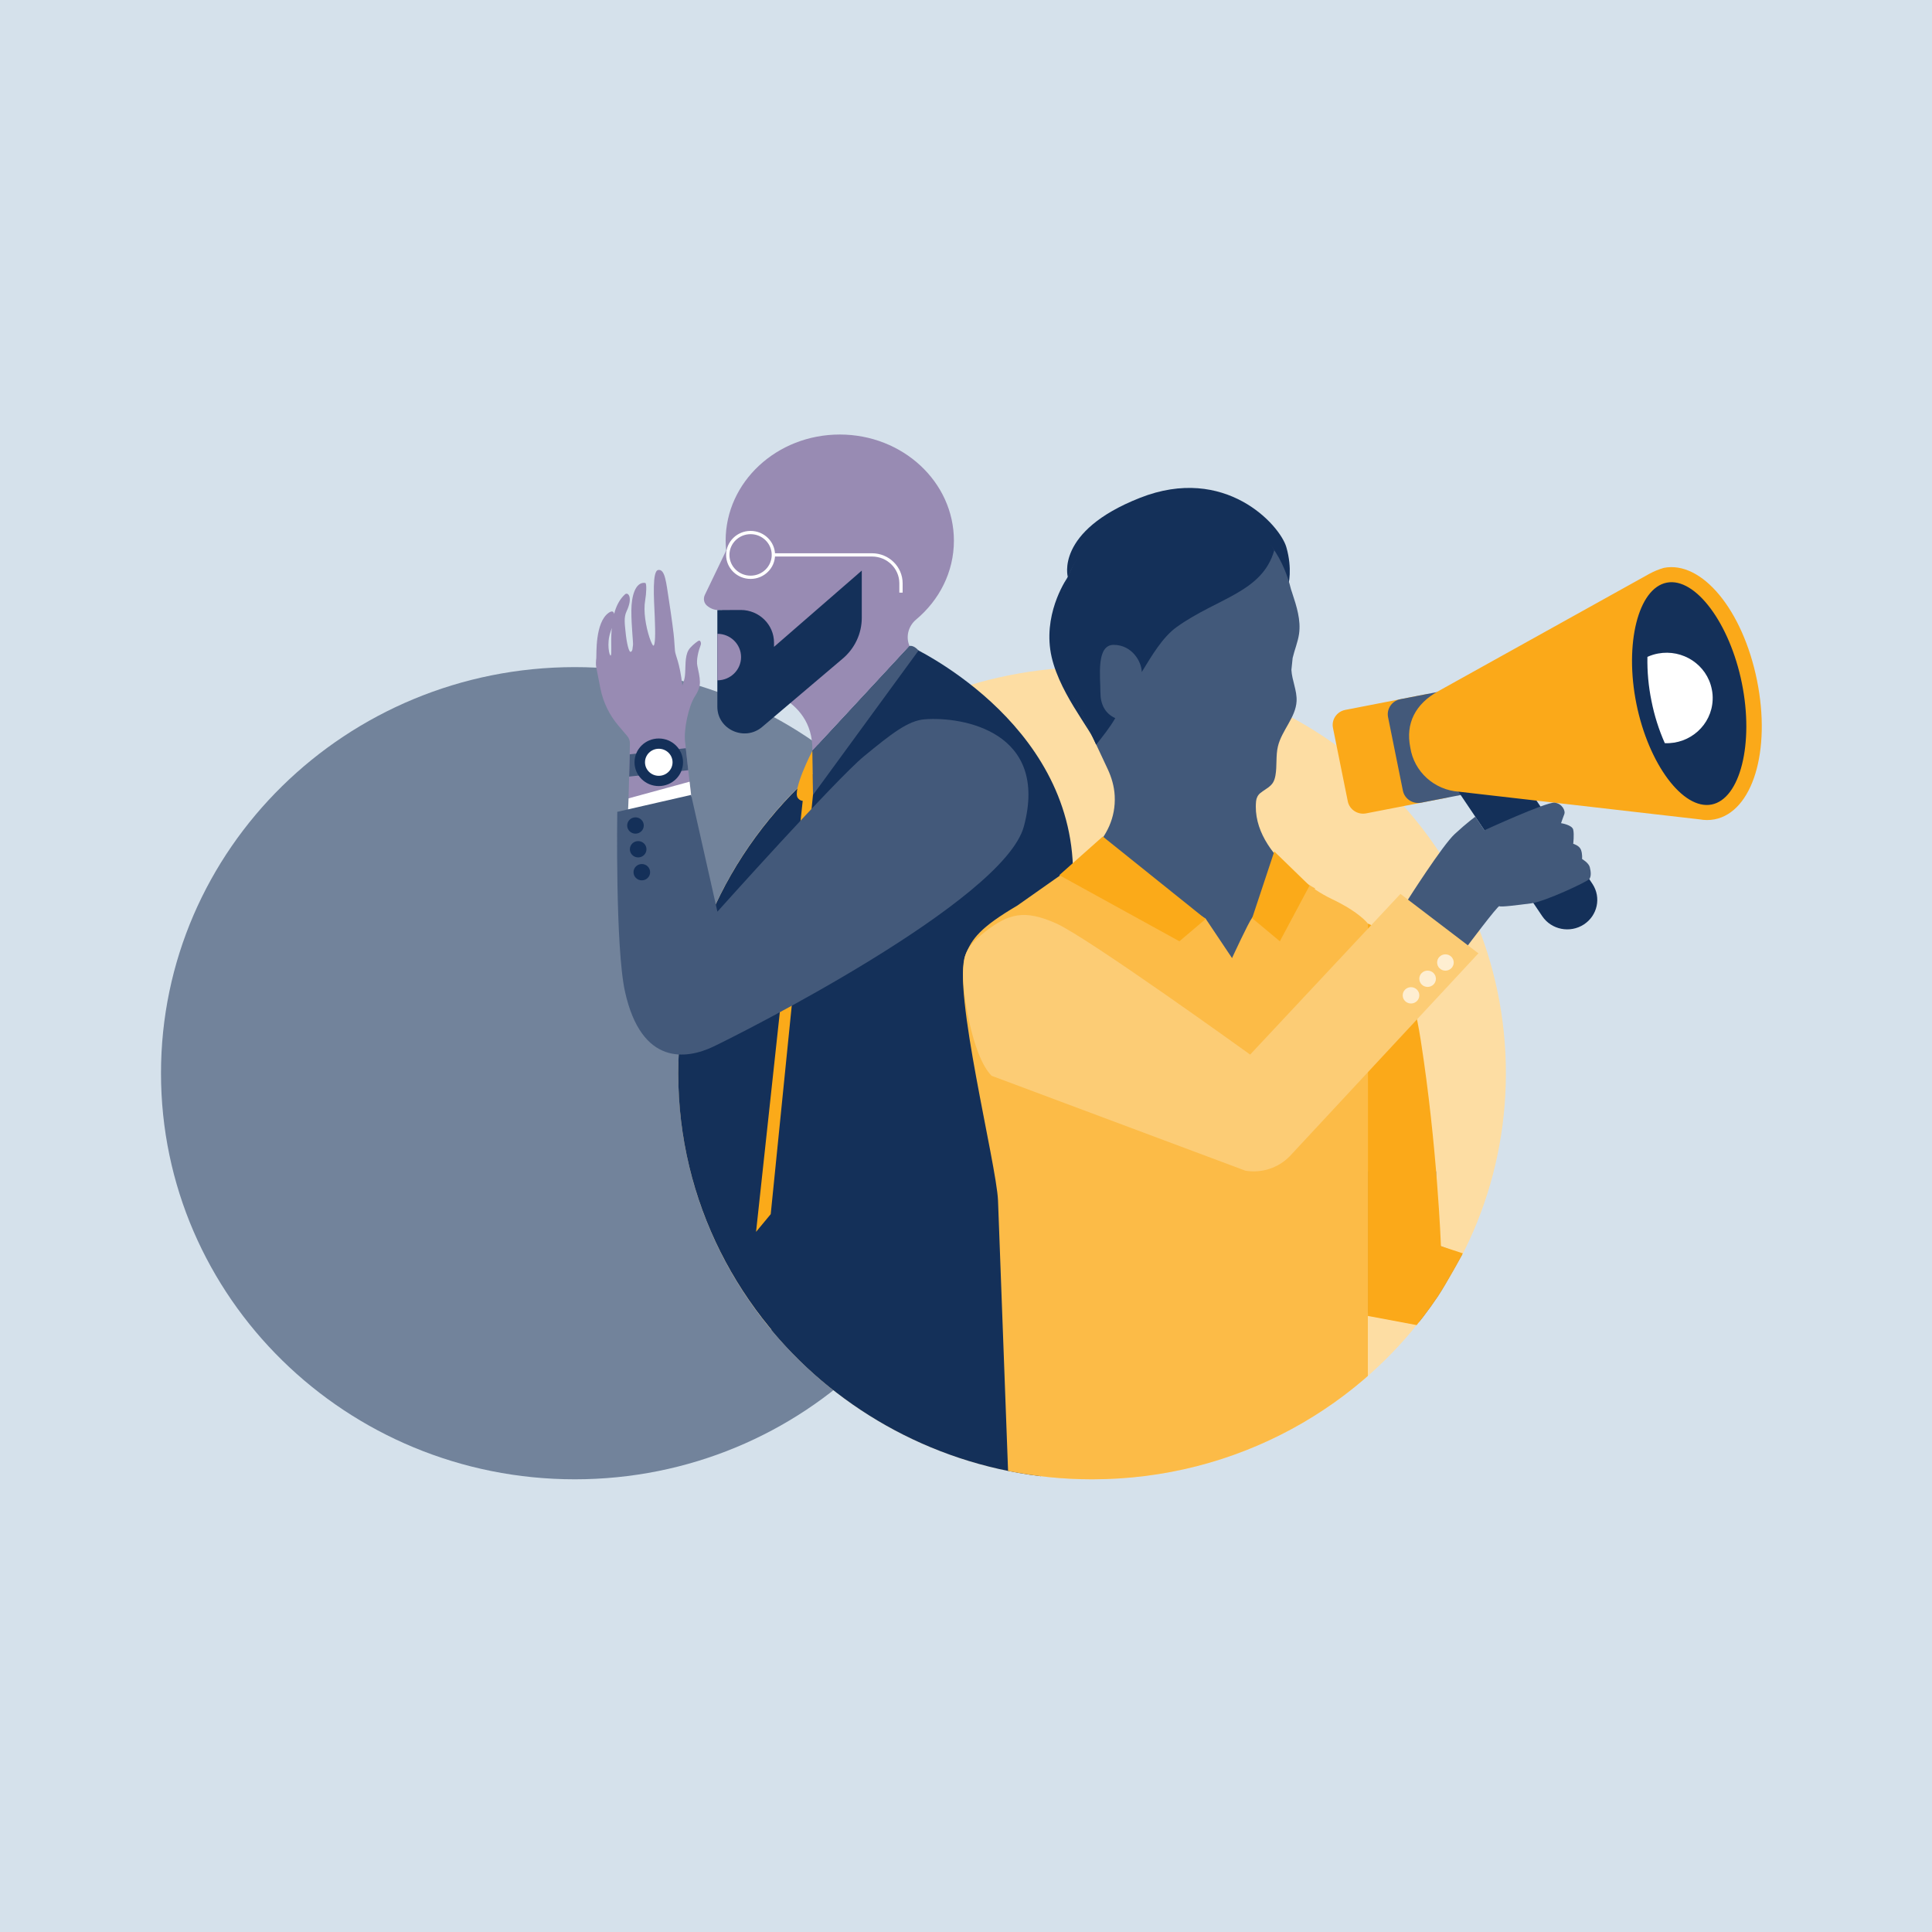 <?xml version="1.0" encoding="UTF-8"?> <!-- Generator: Adobe Illustrator 25.2.0, SVG Export Plug-In . SVG Version: 6.00 Build 0) --> <svg xmlns="http://www.w3.org/2000/svg" xmlns:xlink="http://www.w3.org/1999/xlink" version="1.1" x="0px" y="0px" viewBox="0 0 540 540" style="enable-background:new 0 0 540 540;" xml:space="preserve"> <style type="text/css"> .st0{fill:#D5E1EB;} .st1{fill:#72839B;} .st2{fill:#FDDDA3;} .st3{fill:#143059;} .st4{clip-path:url(#SVGID_2_);} .st5{fill:#988BB3;} .st6{fill:#FFFFFF;} .st7{fill:#43597A;} .st8{fill:#FBAA19;} .st9{fill:#FBA919;} .st10{fill:#42597A;} .st11{fill:#FCBB47;} .st12{fill:#FCCC75;} .st13{fill:#FEEED1;} </style> <g id="Layer_1"> <g> <rect class="st0" width="540" height="540"></rect> </g> </g> <g id="bckgrnd"> <g> <path class="st1" d="M160.66,413.47c63.87,0,115.66-50.82,115.66-113.51c0-62.68-51.79-113.5-115.66-113.5 C96.79,186.47,45,237.28,45,299.96C45,362.66,96.79,413.47,160.66,413.47"></path> <path class="st2" d="M305.24,413.47c63.87,0,115.66-50.82,115.66-113.51c0-62.68-51.79-113.5-115.66-113.5 c-63.87,0-115.66,50.82-115.66,113.5C189.57,362.66,241.36,413.47,305.24,413.47"></path> <path class="st3" d="M232.95,388.49c26.42-20.8,43.38-52.7,43.38-88.53s-16.96-67.73-43.38-88.53 c-26.42,20.8-43.38,52.7-43.38,88.53S206.53,367.7,232.95,388.49"></path> </g> <g> <defs> <path id="SVGID_1_" d="M305.24,413.47c40.42,0,76-20.35,96.68-51.18c2.14-3.19,7.52-13,7.52-13s55.25-37.71,61.51-55.6 c6.54-18.71,42.29-62.24,42.96-77.04c5.33-117.32-224.24-96.16-280.96-96.16c-30.14,0-45.68,11.94-62.45,21.23 c-34.58,19.16-2.78,167.75,19.1,156.22c0.6-0.32-0.02,1.35-0.02,2.02C189.57,362.66,241.36,413.47,305.24,413.47"></path> </defs> <clipPath id="SVGID_2_"> <use xlink:href="#SVGID_1_" style="overflow:visible;"></use> </clipPath> <g class="st4"> <path class="st3" d="M254.22,180.55c0,0,45.7,20.65,45.7,63.68v137.31c0,5.47-6.9,34.17-12.47,34.17l-72.07-24.27 c0,0,0.79-36.53,0-69.81l7.32-69.14c0-5.08,0.77-25.78,3.14-30.29l1.39,0l-0.17-12.35L254.22,180.55z"></path> <path class="st3" d="M205.09,149.48"></path> <path class="st5" d="M197.01,166.27l5.96-12.39c-0.09-0.91-0.15-1.83-0.15-2.76c0-16.39,14.28-29.67,31.9-29.67 s31.9,13.29,31.9,29.67c0,8.76-4.08,16.62-10.57,22.05c-2.15,1.8-2.95,4.77-1.86,7.33l0.02,0.05l-27.16,29.29 c0.21-8.02-4.37-12.45-8.22-14.75c-2.36-1.41-5.15-2.04-7.91-1.88c-1.77,0.11-3.21-0.01-4.38-0.25c-2.78-0.57-4.7-3.08-4.7-5.86 v-16.62c-1.99,0.27-3.38-0.45-4.27-1.23C196.72,168.52,196.52,167.29,197.01,166.27z"></path> <path class="st3" d="M240.87,159.48v13.2c0,4.43-1.99,8.63-5.43,11.49l-22.4,19c-4.91,4.17-12.54,0.74-12.54-5.63v-27.02 l6.54-0.03c5.13,0,9.3,4.09,9.3,9.12v1.19L240.87,159.48z"></path> <g> <path class="st6" d="M209.79,161.81c-3.77,0-6.84-3.01-6.84-6.71s3.07-6.71,6.84-6.71s6.84,3.01,6.84,6.71 S213.56,161.81,209.79,161.81z M209.79,149.3c-3.26,0-5.91,2.6-5.91,5.8c0,3.2,2.65,5.8,5.91,5.8c3.26,0,5.91-2.6,5.91-5.8 C215.7,151.9,213.05,149.3,209.79,149.3z"></path> </g> <g> <path class="st6" d="M252.3,165.65h-0.93v-2.61c0-4.13-3.42-7.49-7.63-7.49h-27.58v-0.91h27.58c4.72,0,8.55,3.77,8.55,8.4 V165.65z"></path> </g> <path class="st7" d="M256.74,181.82c-1.46-1.64-2.52-1.26-2.52-1.26c-0.29,0.32-0.64,0.69-1.01,1.09l-1.12,1.2 c-0.34,0.37-0.71,0.77-1.09,1.18l-6.68,7.21c-0.05,0.05-0.09,0.1-0.14,0.15l-3.91,4.22c-0.47,0.51-0.94,1.01-1.4,1.51l-2.57,2.77 c-0.03,0.04-0.07,0.07-0.1,0.11l-3.98,4.29c-0.48,0.52-0.94,1.01-1.37,1.47l-2.52,2.72c-0.41,0.44-0.73,0.79-0.94,1.02 l-0.32,0.34l0.17,12.35L256.74,181.82z"></path> <path class="st5" d="M200.51,177.15v13c3.66,0,6.62-2.91,6.62-6.5C207.13,180.06,204.16,177.15,200.51,177.15z"></path> <path class="st5" d="M201.61,261.45c-0.8-1.39-1.37-2.9-1.68-4.47l-6.48-32.18c-0.66-5.93-1.34-11.97-1.98-17.59 c-0.37-3.24,0.96-9.81,2.75-12.56c0.83-1.27,1.44-2.6,1.41-4.09c-0.03-1.44-0.41-3-0.71-4.41c-0.37-1.72,0.32-4.33,0.96-5.97 c0.12-0.3-0.01-0.98-0.31-1.1c-0.18-0.07-0.38,0.04-0.55,0.15c-0.81,0.55-2.06,1.62-2.56,2.45c-1.13,1.87-0.77,5.04-1.02,7.2 c-0.11,0.94-0.37,1.84-0.72,2.7c-0.75-6.61-1.94-8.22-2.07-9.74c-0.09-1.08-0.18-2.24-0.24-3.32c-0.05-0.98-0.7-6.03-1.45-10.8 c-0.76-4.86-1.05-8.71-2.98-8.41c-1.7,0.26-1.23,7.51-0.97,13.25c0.2,4.52,0.14,7.86-0.37,7.9c-0.4,0.03-1.8-3.62-2.31-7.57 c-0.22-1.74-0.28-3.53,0-5.1c0.33-1.86,0.48-4.81,0-4.87c-2.72-0.33-3.84,3.61-3.86,7.72c-0.02,4.59,0.6,9.18,0.44,9.8 c-0.14,0.57-0.01,1.5-0.6,1.75c-0.52,0.23-1.18-2.5-1.47-5.64c-0.18-1.91-0.53-3.95,0.26-5.62c1.94-4.09,0.39-5.52-0.39-4.83 c-5.46,4.89-3.28,16.68-4.02,17.12c-0.35,0.21-1.19-3.31-0.06-6.56c1.76-5.06,1.16-6.53-0.49-5.39 c-3.88,2.7-3.37,11.76-3.47,12.62c-0.1,0.87-0.18,1.78-0.01,2.64l1.15,5.86c0.76,3.85,2.5,7.46,5.07,10.47l2.43,2.86 c0.51,0.6,0.78,1.36,0.76,2.14l-1.49,59.35c0.13,1.42,0.03,3.06,0.62,4.4c0,0,1.64,9.22,9.97,8.68L201.61,261.45z"></path> <path class="st7" d="M191.68,209.13l-15.67,1.7l-0.16,6.23l16.52-1.79C192.14,213.19,191.91,211.15,191.68,209.13z"></path> <ellipse class="st3" cx="184.13" cy="213.06" rx="6.78" ry="6.65"></ellipse> <ellipse class="st6" cx="184.13" cy="213.06" rx="3.85" ry="3.78"></ellipse> <polygon class="st6" points="175.7,223.14 192.74,218.49 193.64,226.26 175.3,231.72 "></polygon> <polygon class="st8" points="224.41,223.38 211.32,344.31 215.42,339.36 227.23,222.19 "></polygon> <path class="st8" d="M227.06,209.84c0,0-5.74,11.11-4.04,13.24s4.22-0.89,4.22-0.89L227.06,209.84z"></path> <path class="st7" d="M258.45,201.05c10.62-0.83,34.78,3.42,27.74,29.89c-5.56,20.93-79.7,58.24-86.93,61.65 c-7.23,3.41-19.94,5.48-24.57-15.42c-2.74-12.36-2.16-50.26-2.16-50.26l20.64-4.73l7.35,32.63c0,0,33.21-37.06,40.94-43.41 S253.81,201.41,258.45,201.05z"></path> <ellipse class="st3" cx="177.62" cy="230.73" rx="2.32" ry="2.28"></ellipse> <ellipse class="st3" cx="178.37" cy="237.37" rx="2.32" ry="2.28"></ellipse> <ellipse class="st3" cx="179.39" cy="243.78" rx="2.32" ry="2.28"></ellipse> <g> <polygon class="st1" points="401.41,327.4 401.41,347.79 432.93,360.07 422.62,373.72 375.9,365.99 375.9,327.4 "></polygon> <path class="st9" d="M404.08,223.02l-22.25,4.32c-2.35,0.46-4.66-1.06-5.12-3.37l-4.14-20.52c-0.47-2.31,1.08-4.57,3.43-5.03 l22.25-4.32c2.35-0.46,4.66,1.06,5.12,3.37l4.14,20.52C407.98,220.3,406.44,222.57,404.08,223.02z"></path> <path class="st7" d="M419.48,220.03l-22.25,4.32c-2.35,0.46-4.66-1.06-5.12-3.37l-4.14-20.52c-0.47-2.31,1.08-4.57,3.43-5.03 l22.25-4.32c2.35-0.46,4.66,1.06,5.12,3.37l4.14,20.52C423.38,217.31,421.84,219.58,419.48,220.03z"></path> <ellipse transform="matrix(0.98 -0.2 0.2 0.98 -29.254 98.447)" class="st3" cx="472.13" cy="193.86" rx="16.96" ry="32.71"></ellipse> <g> <g transform="translate(0, 0)"> <path class="st3" d="M428.43,222.24l-21.83-2.51l24.46,36.35c2.56,3.79,7.77,4.82,11.63,2.31c3.82-2.49,4.9-7.52,2.43-11.3 L428.43,222.24z"></path> <path class="st9" d="M465.05,158.72c-1.39,0.4-2.74,0.95-4.01,1.64l-58.9,32.75c-6.57,3.6-9.32,9.09-7.96,15.81 c1.03,6.76,6.71,11.91,13.66,12.37l67.18,7.72c1.39,0.26,2.81,0.26,4.2,0c10.63-2.06,15.85-19.12,11.87-38.83 S475.68,156.65,465.05,158.72z M478.38,224.87c-7.99,1.55-17.61-11.34-21-28.15s0.51-32.32,8.49-33.87s17.61,11.34,21,28.15 C490.27,207.81,486.39,223.32,478.38,224.87z"></path> <path class="st6" d="M478.45,192.64c-1.35-6.83-8.09-11.29-15.06-9.97c-1.01,0.19-1.99,0.5-2.93,0.93 c-0.08,4.13,0.3,8.26,1.13,12.31c0.8,4.06,2.05,8.02,3.73,11.81c7.09,0.29,13.07-5.11,13.37-12.06 C478.74,194.64,478.66,193.63,478.45,192.64z"></path> </g> </g> <path class="st3" d="M360.09,163.48c0,0,1.23-4.4-0.56-10.57c-1.8-6.17-17.07-23.16-40.91-13.76 c-23.84,9.39-20.16,22.13-20.16,22.13s-6.48,9-4.91,20.26c1.57,11.26,11.68,22.57,12.8,26.54l9.42-44.6H360.09z"></path> <path class="st10" d="M363.09,177.17c0.55-3.86-0.69-7.72-1.91-11.42c-0.12-0.36-0.24-0.73-0.36-1.09 c-0.21-0.86-0.46-1.77-0.76-2.71c-2.47-7.64-8.36-17.36-22.46-20.21c-23.54-4.75-46.19,13.21-40.68,40.21 c0.5,2.47,0.91,5.12,1.67,7.91c0.73,2.66,1.71,5.26,2.89,7.76l8.11,17.31c1.1,2.35,1.83,4.86,1.97,7.44 c0.34,6.29-2.35,11.33-6.19,15.3l37.74,30.01c3.71,2.26,4.76-8.04,7.36-11.48l9.93-13.14c-4.99-4.56-10.1-11.25-9.32-19.13 l0-0.01c0.09-0.87,0.49-1.7,1.18-2.25c0.21-0.17,0.43-0.34,0.65-0.49c1.02-0.72,2.19-1.34,2.86-2.39 c0.4-0.62,0.59-1.34,0.72-2.05c0.48-2.69,0.06-5.49,0.7-8.15c1.07-4.46,4.99-8.07,5.21-12.64c0.14-2.95-1.29-5.77-1.45-8.71 c0.13-1.09,0.24-2.21,0.35-3.35C361.83,181.64,362.76,179.45,363.09,177.17"></path> <path class="st11" d="M336.97,256.75l-31.62-19.1c0.33-0.34,0.65-0.69,0.96-1.04c-2.42,2.76-5.43,5.04-8.46,6.88l36.69,22.31 c2.76,1.67,5.93,2.56,9.16,2.56c5.49,0,10.73-2.58,14-6.91l9.91-13.12c-1.34-0.73-2.63-1.55-3.84-2.47 c-1.07-0.82-2.22-1.76-3.38-2.82l-10.41,13.46c-1.08,1.42-5.62,11.29-5.62,11.29L336.97,256.75z"></path> <path class="st3" d="M337.53,141.02c-20.08-3.52-32.93,5.43-38.98,20.07c-2.47,5.97-3.79,12.85-2.2,20.68 c0.5,2.47,0.92,5.04,1.68,7.82c0.73,2.66,2.26,5.53,3.43,8.03l4.93,10.52c1.71-2.19,3.84-4.81,5.33-7.42 c-2.85-1.28-4.15-3.88-4.15-7.16c0-4.48-1.23-13.32,3.7-13.32c5.16,0,7.85,4.77,7.85,7.6c2.76-4.49,5.78-9.74,9.83-12.63 c11.4-8.13,23.85-9.63,27.21-21.39C352.91,147.74,346.85,142.9,337.53,141.02"></path> <path class="st11" d="M301.36,241.13l-17.03,11.99c-10.36,6.09-12.74,9.31-14.5,13.83c-3.72,9.57,8.69,58.36,9.12,68.59 l3.03,81.51h100.34l0-158.9c0,0-2.17-3.11-10.13-6.9c-3.06-1.46-5.75-3.34-8.43-5.39l-19.29,22.17L301.36,241.13"></path> <polygon class="st8" points="356.17,237.98 366.02,247.55 357.72,263.09 349.98,256.63 "></polygon> <polygon class="st8" points="336.97,256.87 329.65,263.09 296.08,244.61 308.23,233.81 "></polygon> <path class="st9" d="M382.33,258.15c0,0,10.11,2.88,14.75,32.46c4.64,29.58,5.67,57.7,5.67,57.7l20.6,6.76l-11.9,18.2 l-29.12-5.46L382.33,258.15z"></path> <path class="st10" d="M393.52,251.45c0,0,9.63-15.15,13.08-18.34c3.45-3.19,5.75-4.84,5.75-4.84l2.55,3.79 c0,0,17.35-7.97,19.6-7.71c2.25,0.26,3.06,2.39,2.75,3.15c-0.31,0.76-0.93,2.58-0.93,2.58s3.09,0.46,3.4,1.82 c0.31,1.37,0,3.94,0,3.94s1.7,0.46,2.16,1.67c0.46,1.21,0.31,2.58,0.31,2.58s1.85,1.06,2.16,2.28c0.31,1.21,0.46,2.61-0.15,3.35 c-0.62,0.74-12.36,6.28-16.23,6.77s-8.53,1.1-8.9,0.79c-0.37-0.3-9.34,11.68-9.34,11.68l-16.69-11.38L393.52,251.45z"></path> <g> <path class="st12" d="M277.14,300.68c-5.6-5.68-8.38-24.62-7.92-29.67c0.31-3.45,0.09-5.96,6.21-10.66 c6.52-5.01,10.88-6.2,19.74-2.27c8.86,3.93,54.25,36.68,54.25,36.68l42.01-44.91l21.79,16.61l-52.72,56.7 c-3.1,3.19-7.7,4.83-12.41,4.05L277.14,300.68z"></path> <ellipse class="st13" cx="404" cy="269.02" rx="2.32" ry="2.28"></ellipse> <ellipse class="st13" cx="399.02" cy="273.57" rx="2.32" ry="2.28"></ellipse> <ellipse class="st13" cx="394.38" cy="278.2" rx="2.32" ry="2.28"></ellipse> </g> </g> </g> </g> </g> <g id="man"> </g> </svg> 